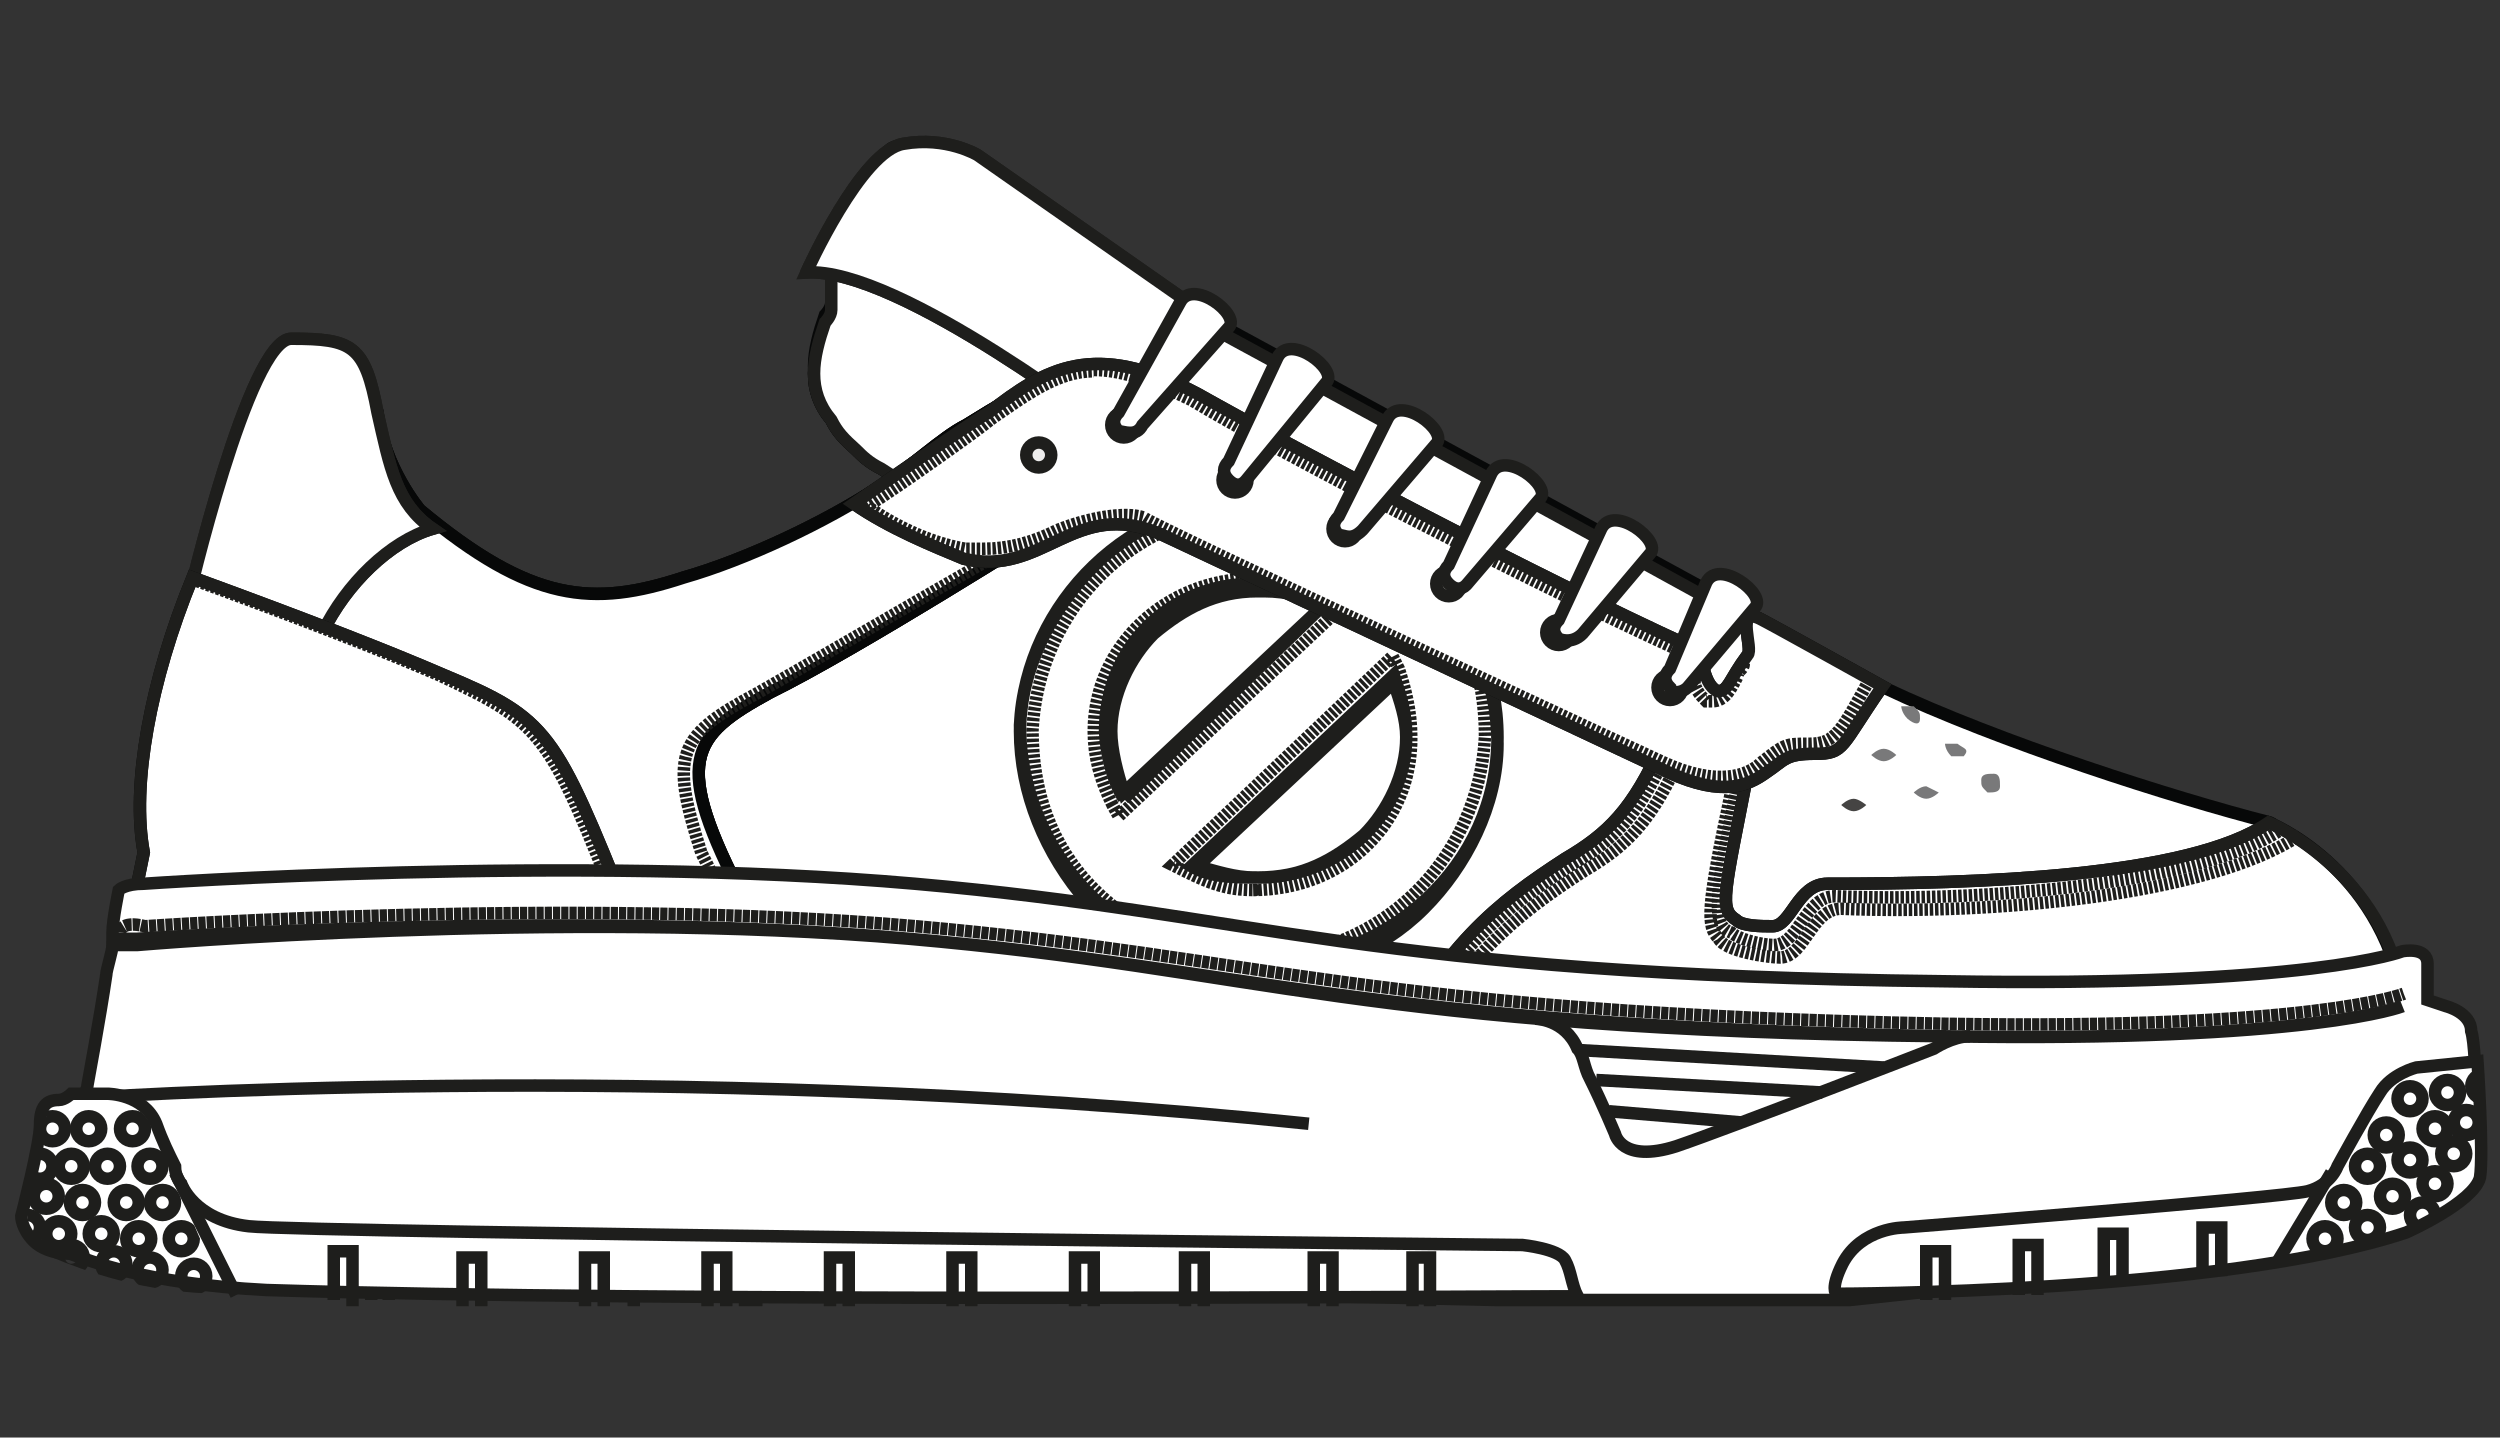 <?xml version="1.0" encoding="utf-8"?>
<!-- Generator: Adobe Illustrator 27.8.0, SVG Export Plug-In . SVG Version: 6.00 Build 0)  -->
<svg version="1.1" id="Calque_1" xmlns="http://www.w3.org/2000/svg" xmlns:xlink="http://www.w3.org/1999/xlink" x="0px" y="0px"
	 viewBox="0 0 200 115" style="enable-background:new 0 0 200 115;" xml:space="preserve">
<rect x="0" y="0" width="200" height="115" fill="#333333" stroke="none"/>
<style type="text/css">
	.st0{fill:none;}
	.st1{fill:#FFFFFF;stroke:#070808;stroke-miterlimit:10;}
	.st2{fill:#F5F4EF;stroke:#070808;stroke-miterlimit:10;}
	.st3{fill:#FFFFFF;stroke:#1E1E1C;stroke-miterlimit:10;}
	.st4{fill:#1E1E1C;}
	.st5{fill:none;stroke:#1E1E1C;stroke-miterlimit:10;stroke-dasharray:0.28,0.14;}
	.st6{fill:none;stroke:#1E1E1C;stroke-miterlimit:10;}
	.st7{fill:#FFFFFF;}
	.st8{clip-path:url(#SVGID_00000160164773290085487980000003238792855429447568_);}
	.st9{fill:none;stroke:#1E1E1C;stroke-linecap:round;stroke-linejoin:round;stroke-dasharray:0.23,0.16;}
	.st10{fill:none;stroke:#1E1E1C;stroke-linecap:round;stroke-linejoin:round;}
	.st11{fill:#3C5A6C;stroke:#1E1E1C;stroke-miterlimit:10;}
	.st12{clip-path:url(#SVGID_00000021811363114326602960000008596382030290321024_);}
	.st13{fill:none;stroke:#070808;stroke-miterlimit:10;}
	.st14{fill:#454443;}
	.st15{fill:#79797A;}
	.st16{fill:#EEEDED;stroke:#1E1E1C;stroke-linecap:round;stroke-linejoin:round;}
	.st17{fill:none;stroke:#1E1E1C;stroke-miterlimit:10;stroke-dasharray:0.58,8.000000e-02;}
	.st18{clip-path:url(#SVGID_00000156567644506030243240000001417455908865617315_);}
	.st19{clip-path:url(#SVGID_00000019659840778810236400000003678050759620450742_);}
</style>
<rect x="2.2" y="-40" class="st0" width="196" height="196"/>
<path class="st1" d="M181.6,65.8c-7.8-2-21.6-6.4-30.9-10.8c-3.4-2-52.9-28.9-52.9-28.9c-12.2-7.3-18.6-10.8-19.6-11.8
	c-4.9-3.4-6.9-2.9-7.3-2c-2,2-3.9,5.9-3.9,5.9l0,0l0,0c0,0,0,0,0,0.5l0,0c0,0,0,0,0,0.5l0,0c-0.5,0.5-0.5,1-0.5,1l0,0l0,0l0,0l0,0
	c0,0,0,0,0,0.5l0,0c0,0,0,0,0,0.5l0,0c0,0,0,0,0,0.5l0,0c0,0,0,0,0,0.5l0,0c0,0,0,0,0,0.5l0,0c0,0,0,0,0,0.5l0,0c0,0,0,0,0,0.5l0,0
	v0.5c0,0.5-0.5,1-0.5,1c-1,2.9-1.5,5.4,0.5,7.8c0.5,1,1,1.5,2,2.4c0.5,0.5,1,1,2,1.5c1.5,1,3.4,2,5.9,3.4L89,45.7l0,0l0,0l0,0l0,0
	l0,0l0,0c0.5,0,2.9,0,4.4-1.5l0,0c12.2,9.3,45.6,32.3,61.2,36.3C158.1,82,185.5,67.3,181.6,65.8L181.6,65.8z"/>
<path class="st2" d="M129.6,84c-7.8-2,19.6-29.9,10.3-34.3c-3.4-2-42.1-23-42.1-23c-12.2-7.3-18.6-10.8-19.6-11.8
	c-4.9-3.4-6.9-2.9-7.3-2c-2,2-3.9,5.9-3.9,5.9l0,0l0,0c0,0,0,0,0,0.5l0,0c0,0,0,0,0,0.5l0,0c-0.5,0.5-0.5,1-0.5,1l0,0l0,0l0,0l0,0
	c0,0,0,0,0,0.5l0,0c0,0,0,0,0,0.5l0,0c0,0,0,0,0,0.5l0,0c0,0,0,0,0,0.5l0,0c0,0,0,0,0,0.5l0,0c0,0,0,0,0,0.5l0,0c0,0,0,0,0,0.5l0,0
	v0.5c0,0.5-0.5,1-0.5,1c-1,2.9-1.5,5.4,0.5,7.8c0.5,1,1,1.5,2,2.4c0.5,0.5,1,1,2,1.5c1.5,1,3.4,2,5.9,3.4L89,46.2l0,0l0,0l0,0l0,0
	l0,0l0,0c0.5,0,2.9,0,4.4-1.5l0,0c12.2,9.3,29.9,31.4,45.6,34.8C141.9,80.5,134,84.9,129.6,84L129.6,84z"/>
<path class="st2" d="M129.6,84c-7.8-2,19.6-29.9,10.3-34.3c-3.4-2-42.1-23-42.1-23c-12.2-7.3-18.6-10.8-19.6-11.8
	c-4.9-3.4-6.9-2.9-7.3-2c-2,2-3.9,5.9-3.9,5.9l0,0l0,0c0,0,0,0,0,0.5l0,0c0,0,0,0,0,0.5l0,0c-0.5,0.5-0.5,1-0.5,1l0,0l0,0l0,0l0,0
	c0,0,0,0,0,0.5l0,0c0,0,0,0,0,0.5l0,0c0,0,0,0,0,0.5l0,0c0,0,0,0,0,0.5l0,0c0,0,0,0,0,0.5l0,0c0,0,0,0,0,0.5l0,0c0,0,0,0,0,0.5l0,0
	v0.5c0,0.5-0.5,1-0.5,1c-1,2.9-1.5,5.4,0.5,7.8c0.5,1,1,1.5,2,2.4c0.5,0.5,1,1,2,1.5c1.5,1,3.4,2,5.9,3.4L89,46.2l0,0l0,0l0,0l0,0
	l0,0l0,0c0.5,0,2.9,0,4.4-1.5l0,0c12.2,9.3,29.9,31.4,45.6,34.8C141.9,80.5,134,84.9,129.6,84L129.6,84z"/>
<path class="st3" d="M129.6,84c-7.8-2,19.6-29.9,10.3-34.3c-3.4-2-42.1-23-42.1-23c-12.2-7.3-18.6-10.8-19.6-11.8
	c-4.9-3.4-6.9-2.9-7.3-2c-2,2-3.9,5.9-3.9,5.9l0,0l0,0c0,0,0,0,0,0.5l0,0c0,0,0,0,0,0.5l0,0c-0.5,0.5-0.5,1-0.5,1l0,0l0,0l0,0l0,0
	c0,0,0,0,0,0.5l0,0c0,0,0,0,0,0.5l0,0c0,0,0,0,0,0.5l0,0c0,0,0,0,0,0.5l0,0c0,0,0,0,0,0.5l0,0c0,0,0,0,0,0.5l0,0c0,0,0,0,0,0.5l0,0
	v0.5c0,0.5-0.5,1-0.5,1c-1,2.9-1.5,5.4,0.5,7.8c0.5,1,1,1.5,2,2.4c0.5,0.5,1,1,2,1.5c1.5,1,3.4,2,5.9,3.4L89,46.2l0,0l0,0l0,0l0,0
	l0,0l0,0c0.5,0,2.9,0,4.4-1.5l0,0c12.2,9.3,29.9,31.4,45.6,34.8C141.9,80.5,134,84.9,129.6,84L129.6,84z"/>
<polygon class="st1" points="60.5,50.1 49.3,57 52.2,75.1 120.8,91.8 136.5,59.9 87.5,35.4 "/>
<path class="st4" d="M100.7,39.9L100.7,39.9c10.8,0,19.1,8.8,19.1,19.1s-8.8,18.1-19.1,18.1h-0.5c-10.3,0-18.6-8.8-18.6-19.1
	C82.1,48.2,90.4,39.9,100.7,39.9 M89.9,63.9l16.2-15.7c-1.5-1-3.4-1.5-5.4-1.5c0,0,0,0-0.5,0c-6.4,0-11.8,4.9-11.8,11.8
	C88.5,60.4,89,62.4,89.9,63.9 M100.7,70.2c6.4,0,11.8-4.9,11.8-11.3c0-2-0.5-3.4-1-4.9L95.3,69.3C96.8,70.2,98.8,70.2,100.7,70.2
	C100.2,70.7,100.2,70.7,100.7,70.2 M100.7,39.9c-4.9,0-9.8,2-13.2,5.4c-3.4,3.4-5.9,8.3-5.9,13.2s2,9.8,5.4,13.7
	c3.4,3.9,8.3,5.9,13.2,5.9h0.5c4.9,0,9.8-2,13.2-5.4c3.4-3.4,5.9-8.3,5.9-13.2s-2-9.8-5.4-13.7S106.1,39.9,100.7,39.9L100.7,39.9
	 M89.9,63.4c-0.5-1.5-1-3.4-1-4.9c0-2.9,1.5-5.9,3.4-7.8c2.4-2,4.9-3.4,8.3-3.4c0,0,0,0,0.5,0c2,0,3.4,0.5,4.9,1L89.9,63.4
	L89.9,63.4z M95.8,69.3l15.7-14.7c0.5,1.5,1,2.9,1,4.4c0,2.9-1.5,5.9-3.4,7.8c-2.4,2-4.9,3.4-8.3,3.4c0,0,0,0-0.5,0
	C98.8,70.2,97.3,69.7,95.8,69.3"/>
<path class="st5" d="M100.7,40.8c-9.8,0-17.6,7.8-18.1,17.6c0,4.9,1.5,9.3,4.9,12.7c3.4,3.4,7.8,5.4,12.7,5.4h0.5
	c9.8,0,17.6-7.8,18.1-17.6c0-4.9-1.5-9.3-4.9-12.7C110.5,42.8,106.1,40.8,100.7,40.8L100.7,40.8z M100.2,71.2c-2,0-3.4-0.5-5.4-1.5
	l-1-0.5l17.6-16.7l0.5,1c0.5,1.5,1,3.4,1,5.4C113,65.8,107.6,71.2,100.2,71.2C100.7,71.2,100.2,71.2,100.2,71.2L100.2,71.2z
	 M89,64.4c-1-2-1.5-3.9-1.5-5.9c0-6.9,5.9-12.2,12.7-12.2c0,0,0,0,0.5,0c2,0,3.9,0.5,5.9,1.5l1,0.5L89.5,65.3L89,64.4L89,64.4z"/>
<path class="st6" d="M100.7,39.9L100.7,39.9c10.8,0,19.1,8.8,19.1,19.1s-8.8,18.1-19.1,18.1h-0.5c-10.3,0-18.6-8.8-18.6-19.1
	C82.1,48.2,90.4,39.9,100.7,39.9 M89.9,63.9l16.2-15.7c-1.5-1-3.4-1.5-5.4-1.5c0,0,0,0-0.5,0c-6.4,0-11.8,4.9-11.8,11.8
	C88.5,60.4,89,62.4,89.9,63.9 M100.7,70.2c6.4,0,11.8-4.9,11.8-11.3c0-2-0.5-3.4-1-4.9L95.3,69.3C96.8,70.2,98.8,70.2,100.7,70.2
	C100.2,70.7,100.2,70.7,100.7,70.2 M100.7,39.9c-4.9,0-9.8,2-13.2,5.4c-3.4,3.4-5.9,8.3-5.9,13.2s2,9.8,5.4,13.7
	c3.4,3.9,8.3,5.9,13.2,5.9h0.5c4.9,0,9.8-2,13.2-5.4c3.4-3.4,5.9-8.3,5.9-13.2s-2-9.8-5.4-13.7S106.1,39.9,100.7,39.9L100.7,39.9
	 M89.9,63.4c-0.5-1.5-1-3.4-1-4.9c0-2.9,1.5-5.9,3.4-7.8c2.4-2,4.9-3.4,8.3-3.4c0,0,0,0,0.5,0c2,0,3.4,0.5,4.9,1L89.9,63.4
	L89.9,63.4z M95.8,69.3l15.7-14.7c0.5,1.5,1,2.9,1,4.4c0,2.9-1.5,5.9-3.4,7.8c-2.4,2-4.9,3.4-8.3,3.4c0,0,0,0-0.5,0
	C98.8,70.2,97.3,69.7,95.8,69.3"/>
<path class="st6" d="M94.4,33c-8.3-4.9-12.2-2-17.1,1c-2,1-4.4,3.4-6.9,4.9c-4.4,2.9-10.8,5.9-15.7,7.3c-7.3,2.4-12.2,2-21.1-5.4
	c0,0-2.9-3.4-3.4-7.8C29.7,29.6,9.1,79.5,9.1,79.5l55.4,7.8l-4.9-15.2c-5.9-11.3-4.4-13.2,2-16.7c6.9-3.4,21.6-12.7,24-14.2l8.8-4.4
	V33L94.4,33z"/>
<g>
	<path class="st7" d="M78.2,12.4l19.6,13.7L89.5,35c0,0-17.6-13.7-25-13.2c0,0,4.4-9.8,7.8-10.3C75.7,10.9,78.2,12.4,78.2,12.4
		L78.2,12.4z"/>
	<g>
		<g>
			<defs>
				<path id="SVGID_1_" d="M78.2,12.4l19.6,13.7L89.5,35c0,0-17.6-13.7-25-13.2c0,0,4.4-9.8,7.8-10.3C75.7,10.9,78.2,12.4,78.2,12.4
					L78.2,12.4z"/>
			</defs>
			<clipPath id="SVGID_00000083793832987295643450000008659284284928463784_">
				<use xlink:href="#SVGID_1_"  style="overflow:visible;"/>
			</clipPath>
			<g style="clip-path:url(#SVGID_00000083793832987295643450000008659284284928463784_);">
				<polyline class="st9" points="96.8,23.2 90.4,34.5 88.5,33.5 95.3,21.7 				"/>
			</g>
		</g>
	</g>
	<path class="st10" d="M78.2,12.4l19.6,13.7L89.5,35c0,0-17.6-13.7-25-13.2c0,0,4.4-9.8,7.8-10.3C75.7,10.9,78.2,12.4,78.2,12.4
		L78.2,12.4z"/>
</g>
<g>
	<path class="st7" d="M78.2,12.4l19.6,13.7L89.5,35c0,0-17.6-13.7-25-13.2c0,0,4.4-9.8,7.8-10.3C75.7,10.9,78.2,12.4,78.2,12.4
		L78.2,12.4z"/>
	<path class="st6" d="M78.2,12.4l19.6,13.7L89.5,35c0,0-17.6-13.7-25-13.2c0,0,4.4-9.8,7.8-10.3C75.7,10.9,78.2,12.4,78.2,12.4
		L78.2,12.4z"/>
</g>
<path class="st2" d="M94.4,33c-8.3-4.9-12.2-2-17.1,1c-2,1-4.4,3.4-6.9,4.9c-4.4,2.9-10.8,5.9-15.7,7.3c-7.3,2.4-12.2,2-21.1-5.4
	c0,0-2.9-3.4-3.4-7.8C29.7,29.6,9.1,79.5,9.1,79.5l55.4,7.8l-4.9-15.2c-5.9-11.3-4.4-13.2,2-16.7c6.9-3.4,21.6-12.7,24-14.2l8.8-4.4
	V33L94.4,33z"/>
<path class="st1" d="M94.4,33c-8.3-4.9-12.2-2-17.1,1c-2,1-4.4,3.4-6.9,4.9c-4.4,2.9-10.8,5.9-15.7,7.3c-7.3,2.4-12.2,2-21.1-5.4
	c0,0-2.9-3.4-3.4-7.8C29.7,29.6,9.1,79.5,9.1,79.5l55.4,7.8l-4.9-15.2c-5.9-11.3-4.4-13.2,2-16.7c6.9-3.4,21.6-12.7,24-14.2l8.8-4.4
	V33L94.4,33z"/>
<path class="st11" d="M15,48.2c0,0,4.9-21.1,8.3-21.1c4.9,0,5.9,0.5,6.9,5.9c1,4.4,1.5,7.3,4.4,9.3c-3.4,1-6.9,4.4-8.8,8.3
	C25.3,53.1,19.4,49.2,15,48.2"/>
<g>
	<g>
		<defs>
			<path id="SVGID_00000057128794921458705080000008261127495024655771_" d="M15,48.2c3.9,1,9.8,4.9,11.3,2.4c2-3.9,5.4-7.3,8.8-8.3
				c-2.9-2-3.9-5.4-4.4-9.3c-1-5.4-2-5.9-6.9-5.9l0,0C19.9,27.1,15,48.2,15,48.2"/>
		</defs>
		<clipPath id="SVGID_00000106109939935610380610000012798041003615646850_">
			<use xlink:href="#SVGID_00000057128794921458705080000008261127495024655771_"  style="overflow:visible;"/>
		</clipPath>
		<g style="clip-path:url(#SVGID_00000106109939935610380610000012798041003615646850_);">
			<path class="st5" d="M34.6,41.8c-3.4,1-6.9,4.4-8.8,8.3"/>
		</g>
	</g>
</g>
<path class="st3" d="M15,48.2c0,0,4.9-21.1,8.3-21.1c4.9,0,5.9,0.5,6.9,5.9c1,4.4,1.5,7.3,4.4,9.3c-3.4,1-6.9,4.4-8.8,8.3
	C25.3,53.1,19.4,49.2,15,48.2z"/>
<path class="st5" d="M85.5,41.3c-2.4,1-18.1,10.3-25,14.2c-6.4,3.4-6.9,4.9-4.4,12.7l1,2"/>
<path class="st1" d="M50.3,73.2L9.1,80l2.4-11.8c-1-5.4,0.5-13.7,3.9-22c9.3,3.4,15.7,5.9,20.1,7.8C43.9,57.5,44.4,58.5,50.3,73.2"
	/>
<path class="st6" d="M50.3,73.2L9.1,80l2.4-11.8c-1-5.4,0.5-13.7,3.9-22c9.3,3.4,15.7,5.9,20.1,7.8C43.9,57.5,44.4,58.5,50.3,73.2z"
	/>
<path class="st5" d="M15,46.2c9.3,3.4,15.7,5.9,20.1,7.8c8.3,3.9,8.8,4.4,14.7,19.6"/>
<path class="st1" d="M110.5,85.4c4.9-9.8,9.3-13.2,14.7-16.7c3.4-2,5.4-3.9,7.8-9.3l0,0l6.9,2c-2,10.3-2.4,11.3-1,12.2
	c0.5,0.5,2,0.5,2.9,0.5c1.5,0,2-3.4,4.4-3.4c11.8,0,28.9-0.5,35.3-4.9c0,0,8.8,3.4,10.8,14.2l-13.7,4.9l-33.3,2.9L110.5,85.4
	L110.5,85.4z"/>
<path class="st6" d="M110.5,85.4c4.9-9.8,9.3-13.2,14.7-16.7c3.4-2,5.4-3.9,7.8-9.3l0,0l6.9,2c-2,10.3-2.4,11.3-1,12.2
	c0.5,0.5,2,0.5,2.9,0.5c1.5,0,2-3.4,4.4-3.4c11.8,0,28.9-0.5,35.3-4.9c0,0,9.3,3.9,10.8,14.2l-13.7,4.9l-33.3,2.9L110.5,85.4
	L110.5,85.4z"/>
<path class="st5" d="M110.5,85.9c5.4-9.8,9.8-13.2,15.2-16.7c3.4-2,5.4-3.9,7.8-9.3"/>
<path class="st5" d="M111.5,86.4c5.4-9.8,9.8-13.2,15.2-16.7c3.4-2,5.4-3.9,7.8-9.3"/>
<g>
	<path class="st5" d="M182.6,66.3c-6.4,4.4-24,5.9-35.8,5.4c-2.4,0-2.9,3.9-4.9,3.9c-1,0-2.9-0.5-3.4-1c-1.5-0.5-1.5-2.4,0.5-11.8"
		/>
	<path class="st5" d="M184,66.8c-7.3,4.9-25,6.4-36.7,5.9c-2.4,0-2.9,3.9-4.9,3.9c-1,0-4.4-0.5-4.9-1.5c-1-1-1-2.4,1-11.8"/>
	<path class="st13" d="M135,51.6c-11.8-5.4-31.4-15.7-39.2-20.1c-8.3-4.4-12.2-2-16.7,1.5c-1,0.5-10.8,7.3-10.8,7.3
		c2.9,2,6.4,3.4,8.8,4.4c6.4,1.5,8.8-4.9,15.7-2l40.7,19.1c4.4,2,6.4,1,7.8,0c1.5-1,1.5-1.5,3.9-1.5s2-0.5,5.4-5.4
		c0,0-8.8-4.9-9.8-5.4c-2-1-0.5,2.4-1,2.9c-1.5,2-1.5,2.9-2.4,2.9C136,54.6,136.5,52.1,135,51.6"/>
	<path class="st3" d="M135,51.6c-11.8-5.4-31.4-15.7-39.2-20.1c-8.3-4.4-12.2-2-16.7,1.5c-1,0.5-10.8,7.3-10.8,7.3
		c2.9,2,6.4,3.4,8.8,4.4c6.4,1.5,8.8-4.9,15.7-2l40.7,19.1c4.4,2,6.4,1,7.8,0c1.5-1,1.5-1.5,3.9-1.5s2-0.5,5.4-5.4
		c0,0-8.8-4.9-9.8-5.4c-2-1-0.5,2.4-1,2.9c-1.5,2-1.5,2.9-2.4,2.9C136,54.6,136.5,52.1,135,51.6L135,51.6z"/>
	<path class="st5" d="M149.7,54.1c-2.4,4.4-2.9,5.4-4.9,5.4s-2,0-3.9,1.5c-1,1-3.4,2-7.8,0c0,0-41.2-19.1-41.6-19.6
		c-1.5-0.5-4.4,0-6.9,1c-2,1-3.9,1.5-5.9,1.5c-0.5,0-1,0-1.5,0c-2.9-0.5-5.9-2-7.8-3.4c2.4-1.5,9.3-6.4,9.8-6.9
		c2.9-2,5.4-3.9,8.3-3.9 M87.5,29.6c2.4,0,4.9,1,7.8,2.4c7.3,4.4,27.4,14.7,39.2,20.1c0.5,0,0.5,1,1,2c0,1,0.5,1.5,1,2h0.5
		c1,0,1.5-1,2-2c0-0.5,0.5-0.5,0.5-1"/>
</g>
<g>
	<path class="st14" d="M148.3,63.9c-0.5,0-1,0.5-1,0.5s0.5,0.5,1,0.5c0.5,0,1-0.5,1-0.5S148.7,63.9,148.3,63.9"/>
	<path class="st15" d="M150.7,59.9c-0.5,0-1,0.5-1,0.5s0.5,0.5,1,0.5c0.5,0,1-0.5,1-0.5S151.2,59.9,150.7,59.9"/>
	<path class="st15" d="M153.6,57.5c0-0.5,0-0.5-0.5-1c-0.5,0-1,0-1,0s0,0.5,0.5,1C153.2,58,153.6,58,153.6,57.5"/>
	<path class="st15" d="M154.1,62.9c-0.5,0-1,0.5-1,0.5s0.5,0.5,1,0.5c0.5,0,1-0.5,1-0.5L154.1,62.9"/>
	<path class="st15" d="M156.6,59.5c-0.5,0-1,0-1,0s0,0.5,0.5,1c0.5,0,1,0,1,0C157.6,59.9,157.1,59.9,156.6,59.5"/>
	<path class="st15" d="M159.5,61.9c-0.5,0-1,0-1,0.5s0,0.5,0.5,1c0.5,0,1,0,1-0.5C160,62.4,160,61.9,159.5,61.9"/>
</g>
<circle class="st16" cx="83.1" cy="36.4" r="1"/>
<g>
	<g>
		<circle class="st3" cx="89.9" cy="34" r="1"/>
		<path class="st3" d="M89.5,34.5c-0.5-0.5-0.5-1,0-1.5l4.9-8.8c1-2,4.9,1,3.9,2L91.4,34C90.9,35,89.9,34.5,89.5,34.5L89.5,34.5z"/>
	</g>
	<g>
		<circle class="st3" cx="98.8" cy="38.4" r="1"/>
		<path class="st3" d="M98.3,38.4c-0.5-0.5-0.5-1,0-1.5l3.9-8.3c1-2,4.9,1,3.9,2l-6.4,7.8C99.3,38.9,98.8,38.9,98.3,38.4z"/>
	</g>
	<g>
		<circle class="st3" cx="107.6" cy="42.3" r="1"/>
		<path class="st3" d="M107.1,42.8c-0.5-0.5-0.5-1,0-1.5l3.9-7.8c1-2,4.9,1,3.9,2l-5.9,6.9C108.1,43.3,107.6,42.8,107.1,42.8z"/>
	</g>
	<g>
		<circle class="st3" cx="115.9" cy="46.7" r="1"/>
		<path class="st3" d="M115.9,46.7c-0.5-0.5-0.5-1,0-1.5l3.4-7.3c1-2,4.9,1,3.9,2l-5.9,6.9C116.9,47.2,116.4,47.2,115.9,46.7z"/>
	</g>
	<g>
		<circle class="st3" cx="124.7" cy="50.6" r="1"/>
		<path class="st3" d="M124.7,51.1c-0.5-0.5-0.5-1,0-1.5l3.4-7.3c1-2,4.9,1,3.9,2l-5.4,6.4C125.7,51.6,124.7,51.1,124.7,51.1z"/>
	</g>
	<g>
		<circle class="st3" cx="133.6" cy="55" r="1"/>
		<path class="st3" d="M133.6,55c-0.5-0.5-0.5-1,0-1.5l2.9-6.9c1-2,4.9,1,3.9,2L135,55C134.5,55.5,133.6,55.5,133.6,55z"/>
	</g>
</g>
<path class="st6" d="M192.4,83c0,0-7.3,2.9-36.7,2.4c-46.1-0.5-54.9-5.4-82.3-7.8c-27.4-2.4-61.7,0-61.7,0H9.1"/>
<path class="st17" d="M10.1,77.1c0,0,0-1,2-0.5c0,0,34.3-2.4,61.7,0c27.4,2.4,36.3,6.9,82.3,7.8c29.4,0.5,36.7-2.4,36.7-2.4"/>
<path class="st6" d="M4.2,88.9c0,0,47-3.4,99,2"/>
<path class="st6" d="M123.3,84.4c0,0,2.4,0,3.4,2.4c0.5,0.5,0.5,1.5,1,2.4c1,2,2,4.4,2,4.4s0.5,2.4,4.9,1s20.6-7.8,20.6-7.8
	s1.5-1,3.4-1"/>
<line class="st6" x1="126.7" y1="86.9" x2="150.7" y2="87.9"/>
<line class="st6" x1="127.7" y1="89.3" x2="146.3" y2="89.8"/>
<line class="st6" x1="128.7" y1="91.8" x2="139.9" y2="92.3"/>
<g>
	<path class="st3" d="M197.7,82.5c0-1.5-2-2-2-2l-1.5-0.5c0,0,0-1.5,0-2.9s-2-1-2-1s-7.3,2.9-36.7,2.4c-46.1-0.5-54.9-5.4-82.3-7.8
		c-27.4-2.4-61.7,0-61.7,0c-1.5,0-2,0.5-2,0.5s-0.5,2.4-0.5,3.4v0.5h2c0,0,34.3-2.4,61.7,0s36.3,6.9,82.8,7.8
		c29.4,0.5,36.7-2.4,36.7-2.4s-7.3,2.9-36.7,2.4c-46.5-0.5-54.9-5.4-82.8-7.8s-61.7,0.5-61.7,0.5h-2l0,0c0,0.5-0.5,2-0.5,2.4
		c-0.5,3.4-1.5,8.8-1.5,8.8s0,1-1.5,1.5s-1.5,0.5-1.5,2c0,1-0.5,3.4-1,5.4l2,3.4l14.7,2.4l32.3,1l67.6,1.5h28.4l18.6-2l17.1-2.4
		l9.8-2.4l4.4-2.9C198.2,93.8,198.2,84,197.7,82.5L197.7,82.5z"/>
	<path class="st17" d="M9.6,74.6c0,0,0-1,2-0.5c0,0,34.3-2.4,61.7,0s36.3,6.9,82.3,7.8c29.4,0.5,36.7-2.4,36.7-2.4"/>
	<path class="st6" d="M5.7,87.9c0,0,47-3.4,99,2"/>
	<path class="st6" d="M122.8,81.5c0,0,2.4,0,3.4,2.4c0.5,0.5,0.5,1.5,1,2.4c1,2,2,4.4,2,4.4s0.5,2.4,4.9,1
		c4.4-1.5,20.6-7.8,20.6-7.8s1.5-1,2.9-1"/>
	<line class="st6" x1="126.2" y1="84" x2="150.7" y2="85.4"/>
	<line class="st6" x1="127.7" y1="86.4" x2="145.8" y2="87.4"/>
	<line class="st6" x1="128.7" y1="88.9" x2="139.4" y2="89.8"/>
	<path class="st3" d="M198.2,84.9l-4.9,0.5c0,0-2,0.5-2.9,2c-1,1.5-3.4,5.9-3.4,5.9s-0.5,1.5-2.4,2c-2,0.5-32.3,2.9-32.3,2.9
		s-3.4,0-4.9,2.9c-1,2-0.5,2.4-0.5,2.4s30.9,0,45.6-4.9c0,0,5.4-2.4,5.9-4.4C198.7,92.3,198.2,84.9,198.2,84.9L198.2,84.9z"/>
	<polyline class="st6" points="29.7,104 29.7,100.1 31.1,100.1 31.1,104 	"/>
	<polyline class="st6" points="39.5,104 39.5,100.1 40.9,100.1 40.9,104 	"/>
	<polyline class="st6" points="49.8,104 49.8,100.1 50.7,100.1 50.7,104.5 	"/>
	<polyline class="st6" points="69.4,104 69.4,100.1 70.8,100.1 70.8,104 	"/>
	<polyline class="st6" points="78.7,104 78.7,100.1 80.1,100.1 80.1,104 	"/>
	<polyline class="st6" points="97.8,104 97.8,100.1 99.3,100.1 99.3,104 	"/>
	<polyline class="st6" points="115.9,104 115.9,100.1 117.4,100.1 117.4,104 	"/>
	<polyline class="st6" points="88.5,104 88.5,100.1 89.9,100.1 89.9,104 	"/>
	<polyline class="st6" points="107.6,104 107.6,100.1 109.1,100.1 109.1,104 	"/>
	<polyline class="st6" points="154.1,104 154.1,100.1 155.6,100.1 155.6,104 	"/>
	<polyline class="st6" points="168.3,102.6 168.3,98.7 169.8,98.7 169.8,102.6 	"/>
	<polyline class="st6" points="161.5,103.6 161.5,99.6 163,99.6 163,103.6 	"/>
	<polyline class="st6" points="176.2,102.1 176.2,98.2 177.7,98.2 177.7,102.1 	"/>
	<polyline class="st6" points="59.6,104.5 59.6,100.6 60.5,100.6 60.5,104.5 	"/>
	<line class="st6" x1="182.1" y1="101.1" x2="186.5" y2="93.8"/>
	<g>
		<g>
			<defs>
				<path id="SVGID_00000085945985677991184240000018184153987446806180_" d="M182.6,100.1l7.8-12.7c0,0,0.5-1.5,3.9-2
					s3.9-0.5,3.9-0.5v8.8c0,0-0.5,2-2.4,2.9C193.8,97.7,183.5,102.1,182.6,100.1z"/>
			</defs>
			<clipPath id="SVGID_00000159458883558059389570000006038901041385080978_">
				<use xlink:href="#SVGID_00000085945985677991184240000018184153987446806180_"  style="overflow:visible;"/>
			</clipPath>
			<g style="clip-path:url(#SVGID_00000159458883558059389570000006038901041385080978_);">
				<g>
					<ellipse class="st6" cx="192.8" cy="87.9" rx="1" ry="1"/>
					<ellipse class="st6" cx="192.8" cy="92.8" rx="1" ry="1"/>
					<ellipse class="st6" cx="191.4" cy="95.7" rx="1" ry="1"/>
					<ellipse class="st6" cx="186" cy="99.1" rx="1" ry="1"/>
					<ellipse class="st6" cx="190.9" cy="90.8" rx="1" ry="1"/>
					<ellipse class="st6" cx="197.3" cy="89.8" rx="1" ry="1"/>
					<ellipse class="st6" cx="195.8" cy="87.4" rx="1" ry="1"/>
					<ellipse class="st6" cx="196.3" cy="92.3" rx="1" ry="1"/>
					<ellipse class="st6" cx="189.4" cy="98.2" rx="1" ry="1"/>
					<ellipse class="st6" cx="194.8" cy="94.7" rx="1" ry="1"/>
					<ellipse class="st6" cx="193.8" cy="97.2" rx="1" ry="1"/>
					<ellipse class="st6" cx="194.8" cy="90.3" rx="1" ry="1"/>
					<ellipse class="st6" cx="198.7" cy="86.9" rx="1" ry="1"/>
					<ellipse class="st6" cx="189.4" cy="93.3" rx="1" ry="1"/>
					<ellipse class="st6" cx="187.5" cy="96.2" rx="1" ry="1"/>
				</g>
			</g>
		</g>
	</g>
	<path class="st3" d="M121.8,99.6c0,0-97.5-1-101.9-1.5s-5.4-3.4-5.4-3.4S14,94.2,14,93.3c-0.5-1-1-2-1.5-3.4
		c-1-2.4-3.9-2.4-3.9-2.4H5.7c0,0-0.5,0.5-1,0.5c-1,0-1.5,0.5-1.5,2s-1.5,7.3-1.5,7.3s0,1,1,2c0.5,0.5,1.5,1,2.9,1
		c1.5,0.5,5.9,2.4,15.7,2.9c31.8,1,97,0.5,104.9,0.5c-0.5-1-0.5-2-1-2.9S121.8,99.6,121.8,99.6L121.8,99.6z"/>
	<path class="st0" d="M9.1,75.1v0.5l0,0V75.1z"/>
	<g>
		<g>
			<defs>
				<path id="SVGID_00000029042254059718263110000016704552981875588256_" d="M3.7,89.3l-1.5,6.9c0,0-0.5,3.4,2,4.4
					c2.4,1,7.3,2.9,13.7,2.9L12,89.8c0,0-1.5-2.4-3.9-2c-2.4,0.5-4.4,0-4.4,0L3.7,89.3L3.7,89.3z"/>
			</defs>
			<clipPath id="SVGID_00000006692523466582541280000005909650266938837941_">
				<use xlink:href="#SVGID_00000029042254059718263110000016704552981875588256_"  style="overflow:visible;"/>
			</clipPath>
			<g style="clip-path:url(#SVGID_00000006692523466582541280000005909650266938837941_);">
				<g>
					<circle class="st6" cx="4.2" cy="90.3" r="1"/>
					<circle class="st6" cx="7.1" cy="90.3" r="1"/>
					<circle class="st6" cx="10.6" cy="90.3" r="1"/>
					<circle class="st6" cx="12" cy="93.3" r="1"/>
					<circle class="st6" cx="13" cy="96.2" r="1"/>
					<circle class="st6" cx="14.5" cy="99.1" r="1"/>
					<circle class="st6" cx="15.5" cy="102.1" r="1"/>
					<circle class="st6" cx="12" cy="101.6" r="1"/>
					<circle class="st6" cx="9.1" cy="101.1" r="1"/>
					<circle class="st6" cx="5.7" cy="100.6" r="1"/>
					<circle class="st6" cx="2.2" cy="98.2" r="1"/>
					<circle class="st6" cx="10.1" cy="96.2" r="1"/>
					<circle class="st6" cx="11.1" cy="99.1" r="1"/>
					<circle class="st6" cx="8.1" cy="98.7" r="1"/>
					<circle class="st6" cx="4.7" cy="98.7" r="1"/>
					<circle class="st6" cx="3.7" cy="95.7" r="1"/>
					<circle class="st6" cx="6.6" cy="96.2" r="1"/>
					<circle class="st6" cx="8.6" cy="93.3" r="1"/>
					<circle class="st6" cx="5.7" cy="93.3" r="1"/>
					<circle class="st6" cx="3.2" cy="93.3" r="1"/>
				</g>
			</g>
		</g>
	</g>
	<polyline class="st6" points="26.7,104 26.7,100.1 28.2,100.1 28.2,104.5 	"/>
	<polyline class="st6" points="37,104.5 37,100.6 38.5,100.6 38.5,104.5 	"/>
	<polyline class="st6" points="46.8,104.5 46.8,100.6 48.3,100.6 48.3,104.5 	"/>
	<polyline class="st6" points="66.4,104.5 66.4,100.6 67.9,100.6 67.9,104.5 	"/>
	<polyline class="st6" points="76.2,104.5 76.2,100.6 77.7,100.6 77.7,104.5 	"/>
	<polyline class="st6" points="94.8,104.5 94.8,100.6 96.3,100.6 96.3,104.5 	"/>
	<polyline class="st6" points="113,104.5 113,100.6 114.4,100.6 114.4,104.5 	"/>
	<polyline class="st6" points="86,104.5 86,100.6 87.5,100.6 87.5,104.5 	"/>
	<polyline class="st6" points="105.1,104.5 105.1,100.6 106.6,100.6 106.6,104.5 	"/>
	<polyline class="st6" points="56.6,104.5 56.6,100.6 58.1,100.6 58.1,104.5 	"/>
	<line class="st6" x1="14" y1="93.8" x2="18.9" y2="103.6"/>
</g>
</svg>
